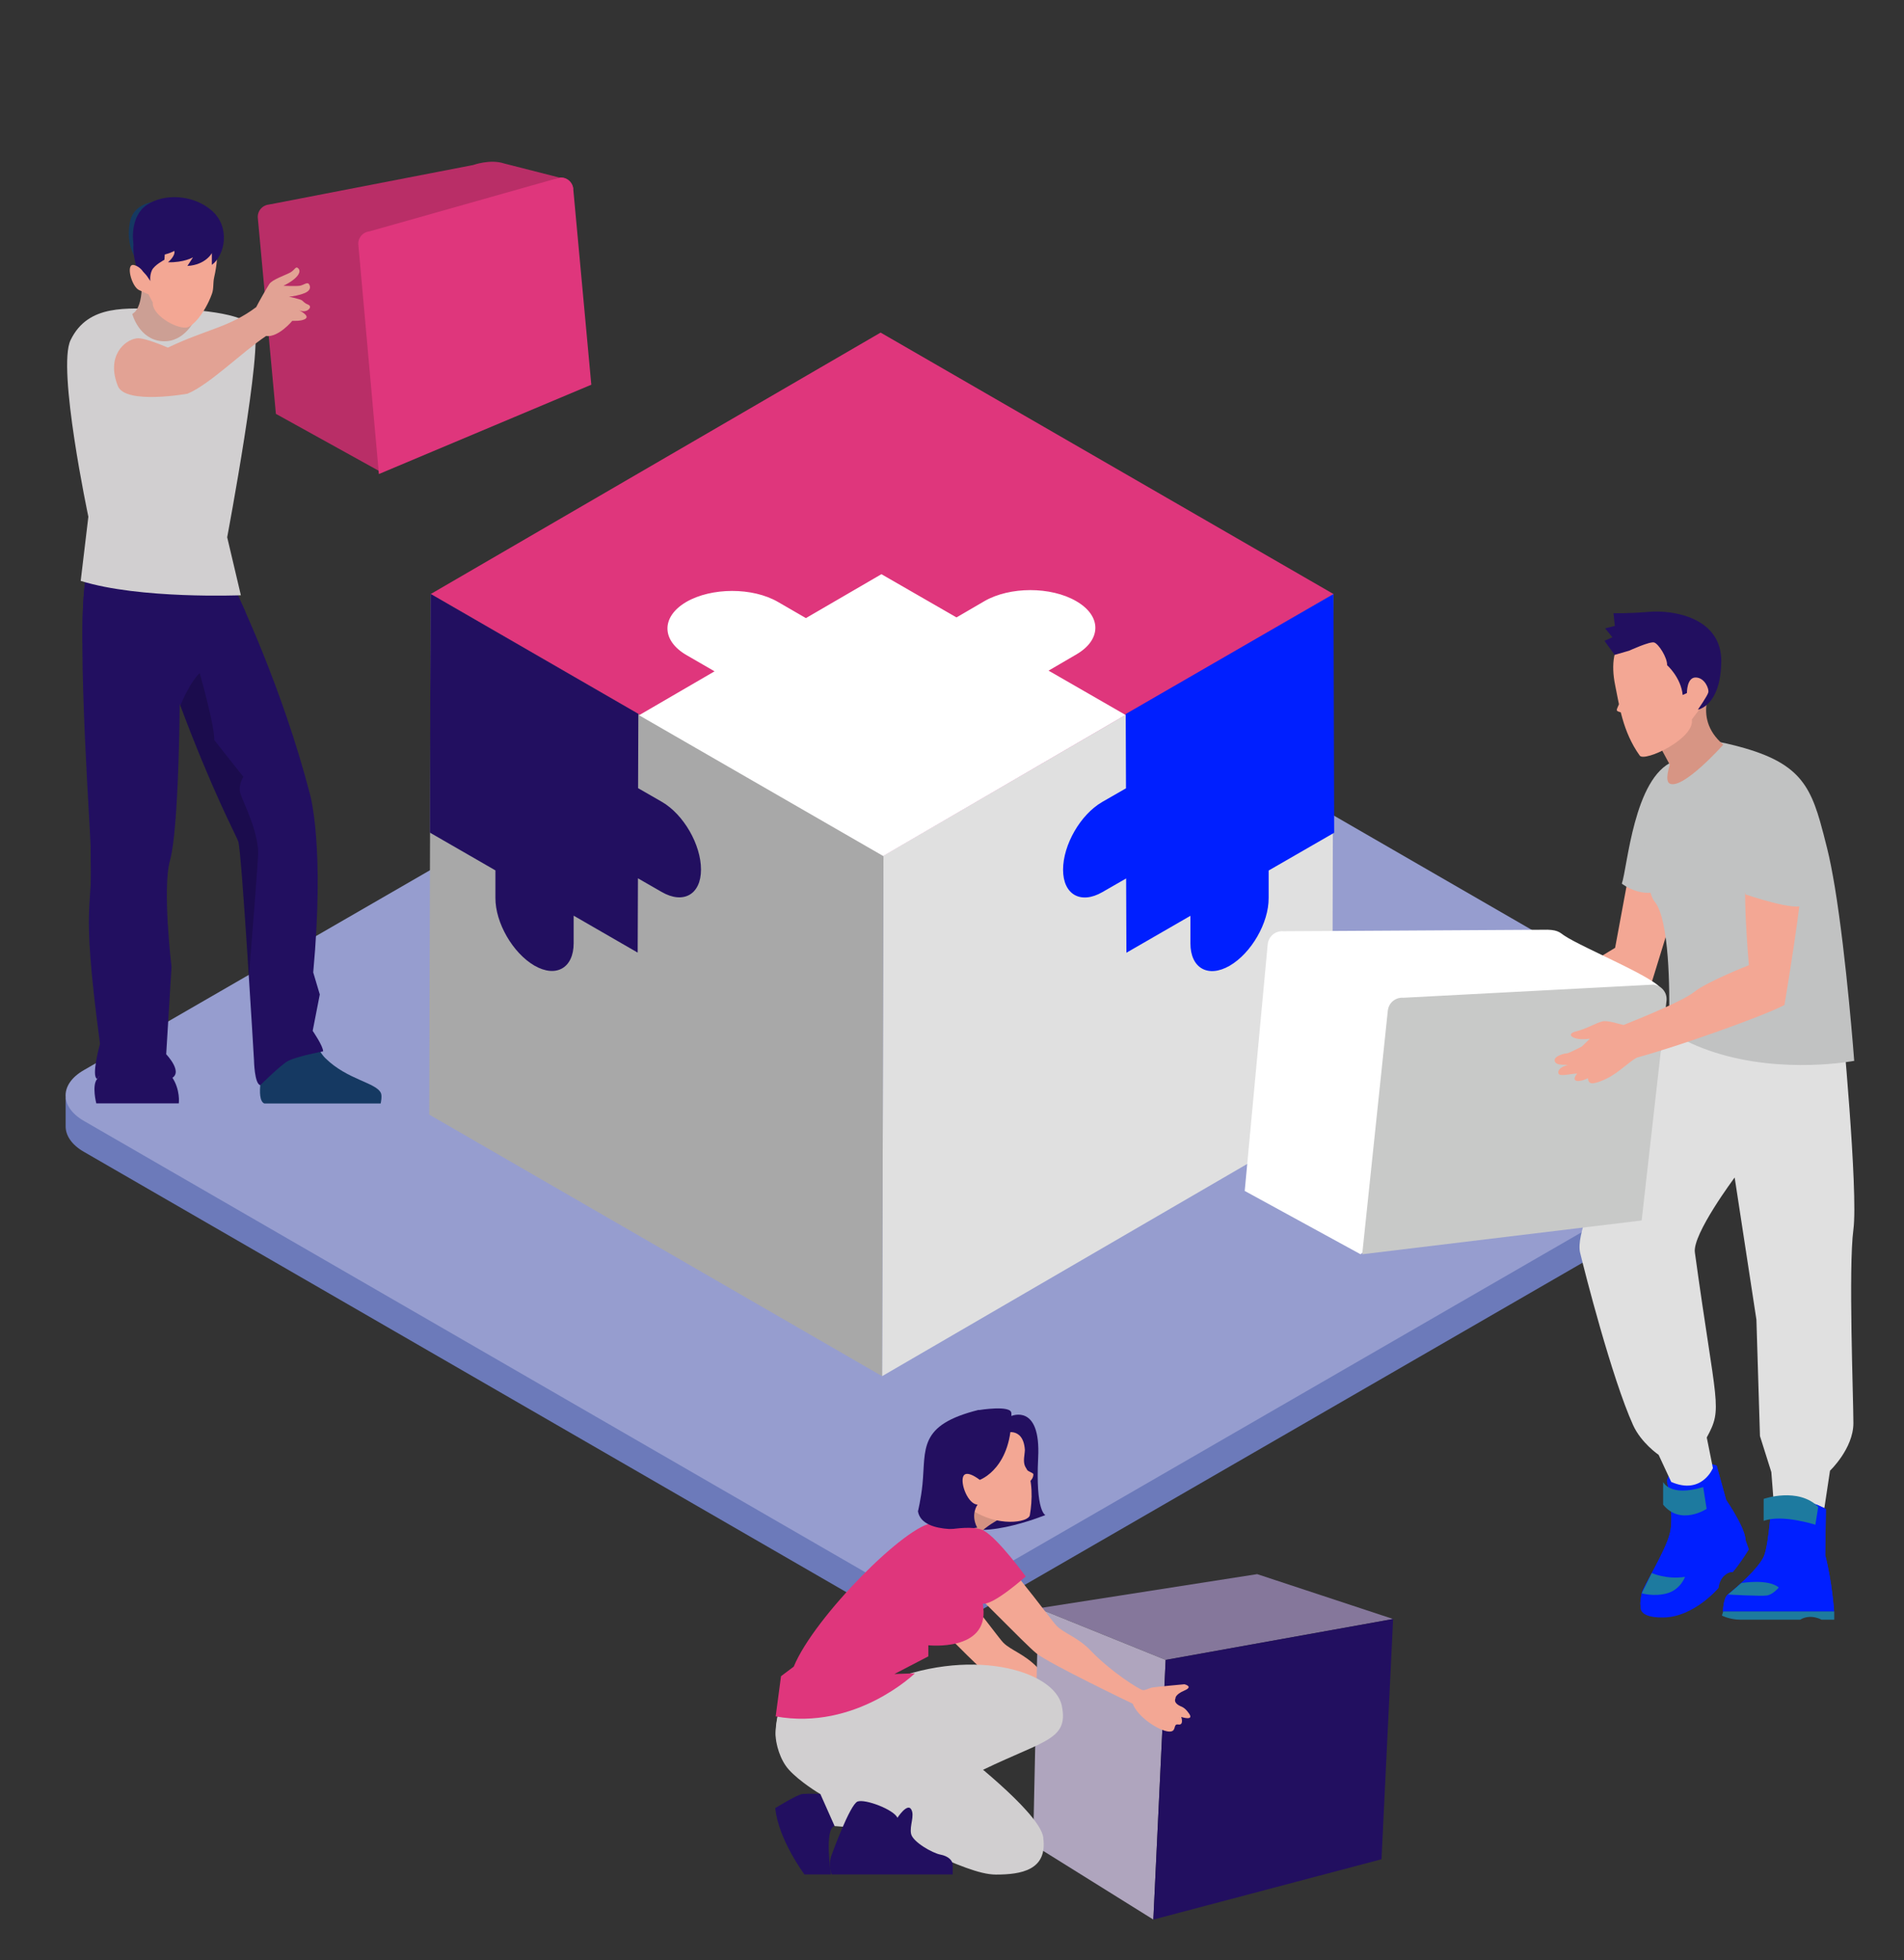 <?xml version="1.0" encoding="UTF-8"?> <svg xmlns="http://www.w3.org/2000/svg" xmlns:xlink="http://www.w3.org/1999/xlink" id="Layer_1" version="1.1" viewBox="0 0 1392 1432.7"><rect x="0" y="0" width="1392" height="1432.7" fill="#333333" stroke="none"/><defs><style> .st0 { fill: #e0e0e0; } .st1 { fill: #f3a794; } .st2 { fill: #d39282; } .st3 { fill: #df367c; } .st4 { fill: #6c7aba; } .st5 { fill: #001fff; } .st6 { fill: #d1cfd0; } .st7 { fill: #afa5be; } .st8 { fill: #969dcf; } .st9 { isolation: isolate; } .st10 { fill: #153962; } .st11 { fill: #230f60; } .st12 { fill: #c8c9c8; } .st13 { clip-path: url(#clippath-3); } .st14 { clip-path: url(#clippath-2); } .st15 { fill: #fff; } .st16 { fill: #220f60; } .st17 { fill: #1d7a9f; } .st18 { opacity: .2; } .st19 { fill: #85779b; } .st20 { fill: #cc9f94; } .st21 { fill: #d79584; } .st22 { fill: #c1c2c2; } .st23 { fill: #a8a8a8; } .st24 { fill: #e2a294; } .st25 { clip-path: url(#clippath); } .st26 { fill: #b92e67; } </style><clipPath id="clippath"><path class="st16" d="M165.4,417.2l8,16.9s32.9,68.1,53.1,146c.5,1.8,10.9,38.8,2.5,130.7l4.8,16.1-5.2,26.6s7.8,11.3,7.6,15c0,0-19.3,3.6-25.8,7.1-5,2.7-20.1,17.6-20.1,17.6-4.3-.9-4.6-18.2-4.6-18.2,0,0-9-153.4-11.5-160-2.6-6.6-18.3-35.1-42.8-100.4,0,0-.6,91.1-7.1,114.2-5.8,20.5,1.1,77.9,1.1,77.9l-3.9,63.9s13.8,14.3,2.6,18.1c0,0-7.5-14.4-28.7-17.6-10.8-1.7-24.3,17.5-24.3,17.5-4.7-1.5,2-25.6,2-25.6-15.1-113.7-3.9-93.1-7-148.7-1.9-35.7-12.1-188.3-.2-200.7l99.5,3.6Z"></path></clipPath><clipPath id="clippath-2"><path class="st5" d="M1255,1071.3s-30.3-11.2-36.3,11.2c0,0,5.4,24.6,2.2,38-3.2,13.4-19.6,39.2-20.6,44-2,9.5-.5,10.2-.5,10.2,0,0,11.9,6.9,27.8-.5,15.9-7.3,43.6-39,47.9-45.5,4.3-6.5-13.5-32.3-13.5-32.3l-7-25.3Z"></path></clipPath><clipPath id="clippath-3"><path class="st5" d="M1335,1103.2s-12.9-9.2-39.7-7.4c0,0-1.9,32.1-5.6,41.4-3.6,9.3-22.8,25.5-26.4,28.2-3.6,2.8-3.6,12.5-3.6,12.5h81.2s-1.4-21.5-6.5-41.2l.5-33.6Z"></path></clipPath></defs><path class="st1" d="M648.5,1139.3s10.9-7,25.9-3.2c15,3.8,53.8,59.3,59.2,64.7,5.4,5.4,15.5,8.3,24.8,18,14.7,15.4,36.1,28.9,38.3,28.9s3.9-1.3,6.6-1.9c2.7-.5,23.6-2.4,23.6-2.4,0,0,7,1.6,0,4.6-7,3-6.5,5.7-6.5,5.7,0,0-1.4,2.3,1.4,4.4,2.8,2.2,4.5,1,8.5,6.7,4,5.7-5.7,2.5-5.7,2.5,0,0,2.2,6.2-2.2,5.5-4.3-.7-.5,6-7.5,5.1-7-.9-22-10.4-25.8-20.3,0,0-61.2-29.3-70.4-36.8-9.2-7.5-47.7-48-50.4-48.5"></path><polygon class="st19" points="1018.5 1183.4 919.1 1150.6 759 1175.6 852.2 1213.3 1018.5 1183.4"></polygon><polygon class="st7" points="843.2 1403.1 755.3 1348.3 759 1175.6 852.2 1213.3 843.2 1403.1"></polygon><polygon class="st16" points="1010 1359 1018.5 1183.4 852.2 1213.3 843.2 1403.1 1010 1359"></polygon><path class="st4" d="M1310.6,821.9v-21.1c0,0-3.5,7.9-4.9,9.1-2.2-3.6-3.4-2.2-8.3-5l-585.9-338.3c-17.8-10.3-46.5-10.3-64.3,0L61.3,804.8c-4.4,2.5-6.6,0-8.8,3.1l-4.5-5.8v20.5c-.3,7,4.1,14,13.3,19.3l585.9,338.3c17.8,10.3,46.5,10.3,64.3,0l585.9-338.3c9.5-5.5,14-12.9,13.2-20.1Z"></path><path class="st8" d="M1297.3,819.3l-585.9,338.3c-17.8,10.3-46.5,10.3-64.3,0L61.3,819.3c-17.8-10.3-17.8-26.9,0-37.1l585.9-338.3c17.8-10.3,46.5-10.3,64.3,0l585.9,338.3c17.8,10.3,17.8,26.9,0,37.1Z"></path><g><g class="st9"><polygon class="st0" points="974.9 434.2 973.9 814.7 644.9 1005.9 645.9 625.4 974.9 434.2"></polygon><polygon class="st23" points="645.9 625.4 644.9 1005.9 313.8 814.7 314.9 434.2 645.9 625.4"></polygon><polygon class="st3" points="974.9 434.2 645.9 625.4 314.9 434.2 643.8 243.1 974.9 434.2"></polygon></g><path class="st15" d="M467.2,522.8l55.2-32.1-20.4-11.8c-18.6-10.7-18.7-28.1-.3-38.9,18.5-10.7,48.5-10.8,67.1,0l20.4,11.8,55.2-32.1,54.9,31.6,20.4-11.9c18.5-10.7,48.5-10.8,67.1,0,18.6,10.7,18.7,28.1.2,38.9l-20.4,11.9,56.3,32.4-177.2,103.1-178.5-102.9Z"></path><path class="st5" d="M974.9,434.2l.5,174.5-47.9,27.6v20.1c.1,18.2-12.7,40.3-28.5,49.5-15.8,9.1-28.7,1.8-28.7-16.4v-20.1c0,0-46.8,27-46.8,27l-.2-54.3-17.4,10c-15.8,9.1-28.7,1.8-28.7-16.4,0-18.2,12.7-40.3,28.6-49.5l17.4-10-.2-54.3,151.9-87.7Z"></path><path class="st16" d="M314.8,434.1l-.5,174.5,47.9,27.6v20.1c-.1,18.2,12.7,40.3,28.5,49.5,15.8,9.1,28.7,1.8,28.7-16.4v-20.1c0,0,46.8,27,46.8,27l.2-54.3,17.4,10c15.8,9.1,28.7,1.8,28.7-16.4,0-18.2-12.7-40.3-28.6-49.5l-17.4-10,.2-54.3-151.9-87.7Z"></path></g><path class="st16" d="M70.4,806.5s-3.4-13,.6-17.8c7.1-8.6-.9-15.9,6.3-18.9l3,3.5c.6-3.5-1.1-14.3,12.2-15.7,16.1-1.7,16.4,10,17.3,13.9l-.3-5.4c6.9,0,3.3,6.8,13.7,18,7.9,8.5,7.9,19.5,7.5,22.4h-60.3Z"></path><path class="st10" d="M193.1,806.5c-6.5-2.9-.5-27.3-.5-27.3,0,0-8.7-5.8,0-11.9,0,0,9.7,9.5,24.7,4,0,0,1.7-16.3,11.9-14.2,0,0,2.6,10.3,8.6,16.3,16.2,16,37.2,17.8,40.7,25.6,1,2.3-.2,7.6-.2,7.6h-85.2Z"></path><g><path class="st16" d="M64.6,442.7s-1.1,31.5,0,56.9c0,0,3.6,107.2,7.3,120.7,3.6,13.5-5.6,33.8-4.8,92"></path><g><path class="st16" d="M165.4,417.2l8,16.9s32.9,68.1,53.1,146c.5,1.8,10.9,38.8,2.5,130.7l4.8,16.1-5.2,26.6s7.8,11.3,7.6,15c0,0-19.3,3.6-25.8,7.1-5,2.7-20.1,17.6-20.1,17.6-4.3-.9-4.6-18.2-4.6-18.2,0,0-9-153.4-11.5-160-2.6-6.6-18.3-35.1-42.8-100.4,0,0-.6,91.1-7.1,114.2-5.8,20.5,1.1,77.9,1.1,77.9l-3.9,63.9s13.8,14.3,2.6,18.1c0,0-7.5-14.4-28.7-17.6-10.8-1.7-24.3,17.5-24.3,17.5-4.7-1.5,2-25.6,2-25.6-15.1-113.7-3.9-93.1-7-148.7-1.9-35.7-12.1-188.3-.2-200.7l99.5,3.6Z"></path><g class="st25"><path class="st16" d="M60.2,469.7c53.2,4.2,99.3-13.2,119.3-22.3-3.8-8.5-6.1-13.4-6.1-13.4l-8-16.9-99.5-3.6c-4.3,4.5-5.7,27.2-5.7,56.1Z"></path><path class="st18" d="M131.8,515.8c24.2,64.4,39.8,92.6,42.3,99.2,1.5,3.8,5,55.9,7.8,99.6,3.2-39.8,6.5-81.8,6.8-90,.6-16.4-11.3-38.9-13-44.7-1.8-5.8,2.2-12.1,2.2-12.1l-21.3-26.9c.7-9.1-10.6-48.9-10.6-48.9-6.7,6.3-12.6,19.9-14.2,23.8Z"></path></g></g><path class="st16" d="M139.5,439.3c1.6,30.8,12.4,36,2,42.7,0,0,.3,14.4-4.9,23.5"></path><path class="st16" d="M74.8,427.5s4.4,47.3-10.2,56.2"></path></g><path class="st6" d="M185.6,239.5c-7.3-11-44.4-13.8-68.2-13.8s-52.8-4-65.8,22.9c-10,20.5,13,129.1,13,129.1l-5.6,46.9c43.2,13.5,117.1,10.5,117.1,10.5l-10-42.4s26.8-142.2,19.5-153.2Z"></path><path class="st20" d="M103.2,198.4s3.2,25.5-6.5,31.1c0,0,4.9,18.7,21.9,19.9,17,1.2,24.6-17.2,24.6-17.2l-40-33.8Z"></path><path class="st26" d="M419.1,138.1l-139.9,207.3-77.5-42.9-13.2-143.1c-.5-5,3.2-9.4,8.2-9.9l212.5-19.6c5-.5,9.4,3.2,9.9,8.2Z"></path><path class="st3" d="M419.1,138.1l13.2,143.1-155.3,65.3-15-167.5c-.5-5,3.2-9.4,8.2-9.9l139-39.3c5-.5,9.4,3.2,9.9,8.2Z"></path><g><path class="st10" d="M132.4,147.7s-33.7-6.8-37.5,15c-3.8,21.7,8.6,31,8.6,31l28.9-45.9Z"></path><path class="st1" d="M103.5,205.6c-3.5-9.7-4.7-21.1-1.7-33.6,3.3-13.9,19.9-33.1,45.1-15.7,13,9,13.8,28.5,9.7,46.3-1,4.3-.2,8.4-1.7,12.3-5,13.7-14.1,24.3-19,24.6-8.3.4-24.9-9.6-24.2-18.4"></path><path class="st16" d="M120.9,179.6l-.7,10.3s-7.3,3.8-9.1,7.6c-1.8,3.8-1.2,8-1.2,8,0,0-4.4-7.7-6.8-7.1-.9.2-.9,3.5-.9,3.5,0,0-9.9-22.2-1-34,8.9-11.8,19.5,11.8,19.5,11.8Z"></path><path class="st1" d="M106.9,203.2s-2-7.5-8.7-9.4c-6.7-2-2.1,15.9,3.6,18.3,5.7,2.4,7.1,4,7.5,1.9"></path><path class="st16" d="M97.7,178.3c-.5-.8-3-19.9,9.6-28.5,12.6-8.6,34-7.7,47.6,4.2,13.6,11.9,9.7,32.5,0,39.6v-8.6s-4.5,8.6-17.9,9.4l4.1-6.3s-6.6,3.9-18.3,3.6c0,0,5.5-4.4,4.7-8.3,0,0-18.5,10.4-29.8-5.1Z"></path></g><path class="st24" d="M224.9,222.4c-1.6-.3-3.2-2.1-4.2-2.9-1.1-.8-9.5-2.7-9.5-2.7,0,0,3.2.1,9.7-1.9,6.6-2,6.3-5.3,5-7.2-1.3-1.9-3.9.8-6.9,1.2-2.9.4-11.8,0-11.8,0,11-5.4,13.1-10.4,11-12.6-2.1-2.2-2.4.9-6,2.9-3.7,2-13.1,5.1-15.3,8.4-1.9,2.9-7.8,13.3-9.6,16.9-19.9,14.9-36.6,16.2-64.6,29.6,0,0-16.8-7.5-22.6-6.8-9.3,1.1-22.6,13.3-13.9,34.9,5.5,13.7,50.8,5.6,50.8,5.6,16.2-6.7,39.7-30.2,57.5-42.2,9.1,1.2,19.2-11.1,19.2-11.1,0,0,7.6.5,10-1.8,2.4-2.4-5.3-6-5.3-6,0,0,3.8,1.9,6.7-.1,2.9-2.1,1.2-3.8-.4-4.1Z"></path><g><path class="st16" d="M590.1,1311.2c-1.7,0-3.1,0-3.9.2-3.8.6-19.4,10.2-19.4,10.2,2.2,22.9,21.3,48.5,21.3,48.5h19.4s-5.1-34,2.8-35.4l-10.4-23.4s-5.6-.2-9.8-.2Z"></path><path class="st6" d="M762.8,1343.3c-.7-5.1-5.4-12.1-12.4-19.9-21.6-24.2-64.9-56.4-76.7-65-2-1.5-3.1-2.2-3.1-2.2l-102.1-1.7s-1.6,10.1-1.5,13.5c.2,6.8,3.2,18.3,9.7,25.5,7.9,8.8,22.2,17.4,23.1,17.9,0,0,0,0,0,0l10.4,23.4c.2,0,.5,0,.7,0,23.8,1.4,47.2,10.5,67.8,19.2,19.9,8.3,37.1,16.2,49.4,16.2,18.5,0,37.8-3.2,34.6-26.8Z"></path></g><path class="st1" d="M1190.2,642.1l-9.4,50.7-76.1,46.2,10.5,19.3s88-26.8,90.1-33.1c2.1-6.3,22.4-72.7,22.4-72.7l-37.5-10.4Z"></path><path class="st22" d="M1223.4,556.4l-5.1,61.5-2.7,32.3c-14.7,7.1-29-3.6-29.9-4.3,0,0,0,0,0,0,4.1-11.7,8.8-77.7,37.7-89.4Z"></path><g><path class="st5" d="M1276.2,1125.7l2.4,6.8s-5.6,9.4-11.8,16.7c0,0-2.4-.8-6.2,2.6-3.8,3.4-4.1,8.8-4.1,8.8,0,0-17.8,21.4-40.4,21.7-22.6.3-15.8-11.1-15.8-11.1l75.9-45.5Z"></path><g><path class="st5" d="M1255,1071.3s-30.3-11.2-36.3,11.2c0,0,5.4,24.6,2.2,38-3.2,13.4-19.6,39.2-20.6,44-2,9.5-.5,10.2-.5,10.2,0,0,11.9,6.9,27.8-.5,15.9-7.3,43.6-39,47.9-45.5,4.3-6.5-13.5-32.3-13.5-32.3l-7-25.3Z"></path><g class="st14"><path class="st5" d="M1255,1071.3s-30.3-11.2-36.3,11.2c0,0,5.4,24.6,2.2,38-3.2,13.4-19.6,39.2-20.6,44-2,9.5-.5,10.2-.5,10.2,0,0,11.9,6.9,27.8-.5,15.9-7.3,43.6-39,47.9-45.5,4.3-6.5-13.5-32.3-13.5-32.3l-7-25.3Z"></path></g></g><path class="st5" d="M1239.5,1102.9s5,22.3-7.6,43.9"></path><path class="st17" d="M1231.9,1152.6s-3.2,9.2-13,12c-9.7,2.7-18.6,0-18.6,0l7.3-14.8s10.6,4.9,24.3,2.8Z"></path><path class="st5" d="M1236.2,1143.7s-15.9.9-24.1-2.3"></path><path class="st5" d="M1239.1,1134.9s-14.8,2.3-23.1-2.4"></path><path class="st17" d="M1245.2,1087l2.5,15.9s-19.1,12.6-31.8-3.1v-16.6c0,0,4.7,11.2,29.2,3.8Z"></path></g><path class="st0" d="M1228.6,730.5c-19.4,61.4-79.5,159.9-73.4,185.1,3.3,13.8,23.2,91.7,38.7,126,5.9,13.1,18.7,21.8,18.7,21.8l9.2,19.8c22.4,9.8,30.5-10.1,30.5-10.1l-4.5-22.4c12-21.9,6.9-21.9-8.7-135.3-1.8-13.4,29.1-54.7,29.1-54.7l15.9,103.9,2.6,85.1,8.3,26.3s2,24.7,1.9,26.2h36.9l4.1-27.2s17.1-16.2,17.1-34.8-3.7-113.7,0-141.4c3.7-27.7-8.6-156.7-8.6-156.7l-117.7-11.7Z"></path><g><path class="st15" d="M1214.6,724.4l-219.9,192.4-84.7-46.3,16.8-180.1c.5-5.9,5.6-10.2,11.5-9.7l189.5-1.1c10.9-.4,12.5,2,15.6,4.1,13.6,9.3,74.3,33.8,71.3,40.7Z"></path><path class="st12" d="M1218.4,731.3l-18.2,160.8-204.3,24.7,18.7-177.8c.5-5.9,5.6-10.2,11.5-9.7l182.6-9.6c5.8.5,10.2,5.6,9.7,11.5Z"></path></g><g><g><path class="st5" d="M1335,1103.2s-12.9-9.2-39.7-7.4c0,0-1.9,32.1-5.6,41.4-3.6,9.3-22.8,25.5-26.4,28.2-3.6,2.8-3.6,12.5-3.6,12.5h81.2s-1.4-21.5-6.5-41.2l.5-33.6Z"></path><g class="st13"><path class="st5" d="M1335,1103.2s-12.9-9.2-39.7-7.4c0,0-1.9,32.1-5.6,41.4-3.6,9.3-22.8,25.5-26.4,28.2-3.6,2.8-3.6,12.5-3.6,12.5h81.2s-1.4-21.5-6.5-41.2l.5-33.6Z"></path></g></g><path class="st5" d="M1318.2,1107.4s-1.9,29.5-6.5,37.2c-4.6,7.7-9,11.7-9,11.7"></path><path class="st17" d="M1300.4,1160.4s-4.1,5.1-8.6,5.8c-4.5.7-28.4-.7-28.4-.7l9.7-8.4s19.9-3.3,27.3,3.3Z"></path><path class="st5" d="M1313.1,1146.7s-12.1-9.4-26.3-4.3"></path><path class="st5" d="M1318.2,1136.4s-13-10.1-26.7-3.7"></path><path class="st17" d="M1341,1177.9v6h-9.3s-8-4.6-15.6,0h-43.8c-7.6,0-13.4-3-13.4-3l.9-3h81.2Z"></path><path class="st17" d="M1329.3,1101.4l-2.1,13.1s-24.4-7.9-37.8-2.8v-16.1s25.1-8.8,39.9,5.8Z"></path></g><path class="st22" d="M1355.7,775.4s-51.8,10.1-102.6-6.3c-11.2-3.6-22.4-8.6-33-15.2,0,0,.1-3.3.2-8.6.4-20.8.3-73.3-10.7-86.4-6.9-8.2-12.5-58.8,1-84.4l41.3-33.2c57.2,11.2,69.3,26.3,78.7,59,1.7,6,3.4,12.5,5.2,19.8,2,7.9,3.8,17.5,5.6,28.1,8.6,52.2,14.2,127.3,14.2,127.3Z"></path><path class="st21" d="M1253.9,497.8s-18.2,26.1,6,46.5c0,0-29.4,33-39.1,28.5-4.1-1.9,0-13.8,0-13.8l-17.1-31.6,50.2-29.6Z"></path><g><path class="st1" d="M1247.9,511.2c5.7-24.9,3-61.9-31.9-58.6-24.4,2.3-41.9,15.8-35.1,48.6,2.9,13.8,5.2,33.4,17.9,51.1,3.5,4.9,40.4-12.4,38.1-26.4"></path><path class="st1" d="M1189.2,504s-7.2,13.1-7.2,15c0,1.9,8.8,2.5,8.8,2.5"></path><path class="st16" d="M1180.4,478.7l10.7-3.1s15-6.9,18.2-6c3.2.9,9.7,11,9.5,16.6,0,0,10.1,8.9,11.4,21.8l3.1-1.4s-.2-11.6,6.5-11.4c6.6.2,9.6,8.2,9.2,10.7-.5,2.5-7.7,12.8-7.7,12.8,0,0,16.6-2.5,17.1-34.9.5-32.4-35.1-38-52.4-36.6-17.3,1.4-26.4,1-26.4,1l1,9.3-7.1,1.8,5.3,6.5-5.8,2.6,7.4,10.2Z"></path></g><path class="st1" d="M1318.2,635.1l-40.1.3c-5.3,5.2.5,70.1.5,70.1,0,0-30.6,12-40.2,19.7-7.9,6.4-40.5,19.7-51.4,24h0c-4.2-.8-11.6-3.6-15.6-2.6-4,.9-11.1,5.2-18.5,7.1-7.4,1.8-4.3,4.6,0,5.5,4.3.9,9.5,0,9.5,0l-6,5.8s-9.5,4.9-10.6,4.9c-2.2,0-9.8,2.1-9.2,5.4.6,3.3,4.9,2.9,9.8,3.1,0,0-7.8,1.6-7.1,6,.5,3,9.2.3,13.8.3,0,0-3.7,4-.9,5.2,2.8,1.2,8.8-1.8,8.8-1.8,0,0-.2,3.3,2.5,3.7s9.7-2.4,14.4-5.2c4.7-2.8,8.9-6.4,13.3-9.8,4.4-3.5,6-3.9,6-3.9h0c27.5-7.4,90.6-29.5,107.4-38.3,0,0,13.4-79.4,13.4-99.5Z"></path><path class="st22" d="M1276.2,568c-15.9,35.9,0,85.8,0,85.8,0,0,38.4,13.1,42,7.4,3.6-5.6,10-33.2,11.1-45.9"></path><path class="st11" d="M739.4,1035s21.6-9.4,19.6,30.5c-2,39.8,5.3,41.9,5.3,41.9,0,0-54.2,22.2-67.9,3.2-13.7-19-.7-71,43.1-75.6Z"></path><path class="st2" d="M736.3,1107.3s-22.3,10.5-24.3,20.2c-2,9.7-29.9-4.9-29.9-4.9l20.2-29.1,34,13.8Z"></path><path class="st6" d="M590.3,1214c-51.2,65.1-9.6,96.5,48.3,91.3l-11.6,18.3,29.1,5.1s22.4-14.6,52.8-30.2c51.9-26.6,72.8-25,67.4-51.6-5.4-26.6-68.9-43.9-132.6-15.8,0,0-34.6-41.1-53.5-17.1Z"></path><g><path class="st16" d="M608.1,1355.6s13.3-36.8,18.9-38.8c5.6-2,26.5,5.9,29.1,11.9,0,0,7.1-10.9,10-6.3,2.9,4.6-1.3,12.2,0,18.1,1.3,5.9,15.6,14,21.4,15.1,5.8,1.1,9,4.3,9,7.5v7h-88.4s-3.2-6,0-14.6Z"></path><path class="st16" d="M608.1,1355.6s25.3,5.9,27.5,5.9,10.2-3,10.2-3c0,0,6.9,3.5,11.6,5.7,4.6,2.2,34.8,0,34.8,0"></path></g><path class="st3" d="M567.1,1254.5l3.9-29.3,9.3-7c15.1-36.7,83.6-105.1,102.2-104.9,28,.3,33,29.7,36.4,61.9,3.5,32.2-40.2,27.4-40.2,27.4v8.1l-24.8,12.9,15-.5s-43.3,42.1-101.8,31.5Z"></path><g><path class="st1" d="M688.4,1056.4c5.9-18.4,32.7-23.3,42.4-20.3,6,1.9,14.5,8.6,18.2,16.6,2.5,5.3-2.7,14.6,1,20.1,5.2,7.8,4.8,24.3,2.9,34.7-1,5.5-24,8.8-42.8-4.1-20.2-13.8-27.4-29.2-21.7-47.1Z"></path><path class="st11" d="M715.6,1030.7s23.6-3.9,23.8,2.2c1.1,40.3-23.1,48.8-23.1,48.8,0,0-9.9-7.9-12.1-2.5-2.2,5.4,3.5,20.3,10.5,20.6,0,0-5.4,7-.3,16.8,0,0-40,6.7-43.3-11.9,0,0,2.2-8.8,3.3-19.6,2.6-26-3.5-43.5,41.3-54.6Z"></path><path class="st1" d="M747.1,1071.8c4.9,4.5,8.5,4.5,8.4,6-.2,5-6.2,7.5-6.2,7.5"></path><path class="st11" d="M736.2,1047.1s15.7-4.6,12.8,21c0,0,6.6-8.9,6.5-18.9,0-17.3-23.2-13.8-23.2-13.8l3,12.3"></path></g><path class="st1" d="M687.5,1127s10.9-7,25.9-3.2c15,3.8,53.8,59.3,59.2,64.7,5.4,5.4,15.5,8.3,24.8,18,14.7,15.4,36.1,28.9,38.3,28.9s3.9-1.3,6.6-1.9c2.7-.5,23.6-2.4,23.6-2.4,0,0,7,1.6,0,4.6-7,3-6.5,5.7-6.5,5.7,0,0-1.4,2.3,1.4,4.4,2.8,2.2,4.5,1,8.5,6.7,4,5.7-5.7,2.5-5.7,2.5,0,0,2.2,6.2-2.2,5.5-4.3-.7-.5,6-7.5,5.1-7-.9-22-10.4-25.8-20.3,0,0-61.2-29.3-70.4-36.8-9.2-7.5-47.7-48-50.4-48.5"></path><path class="st3" d="M678.7,1121.1s30.2-8.1,40.7-2.2c10.5,5.9,30.5,33.4,30.5,33.4,0,0-24.3,21.8-31.8,19.8-7.5-2-30.5-5.2-30.5-5.2"></path><path class="st26" d="M196.8,149.5l149.2-28.9s12.4-4.5,22.6-1.1l40.8,10.4-148.1,32.5-64.5-12.9Z"></path></svg> 